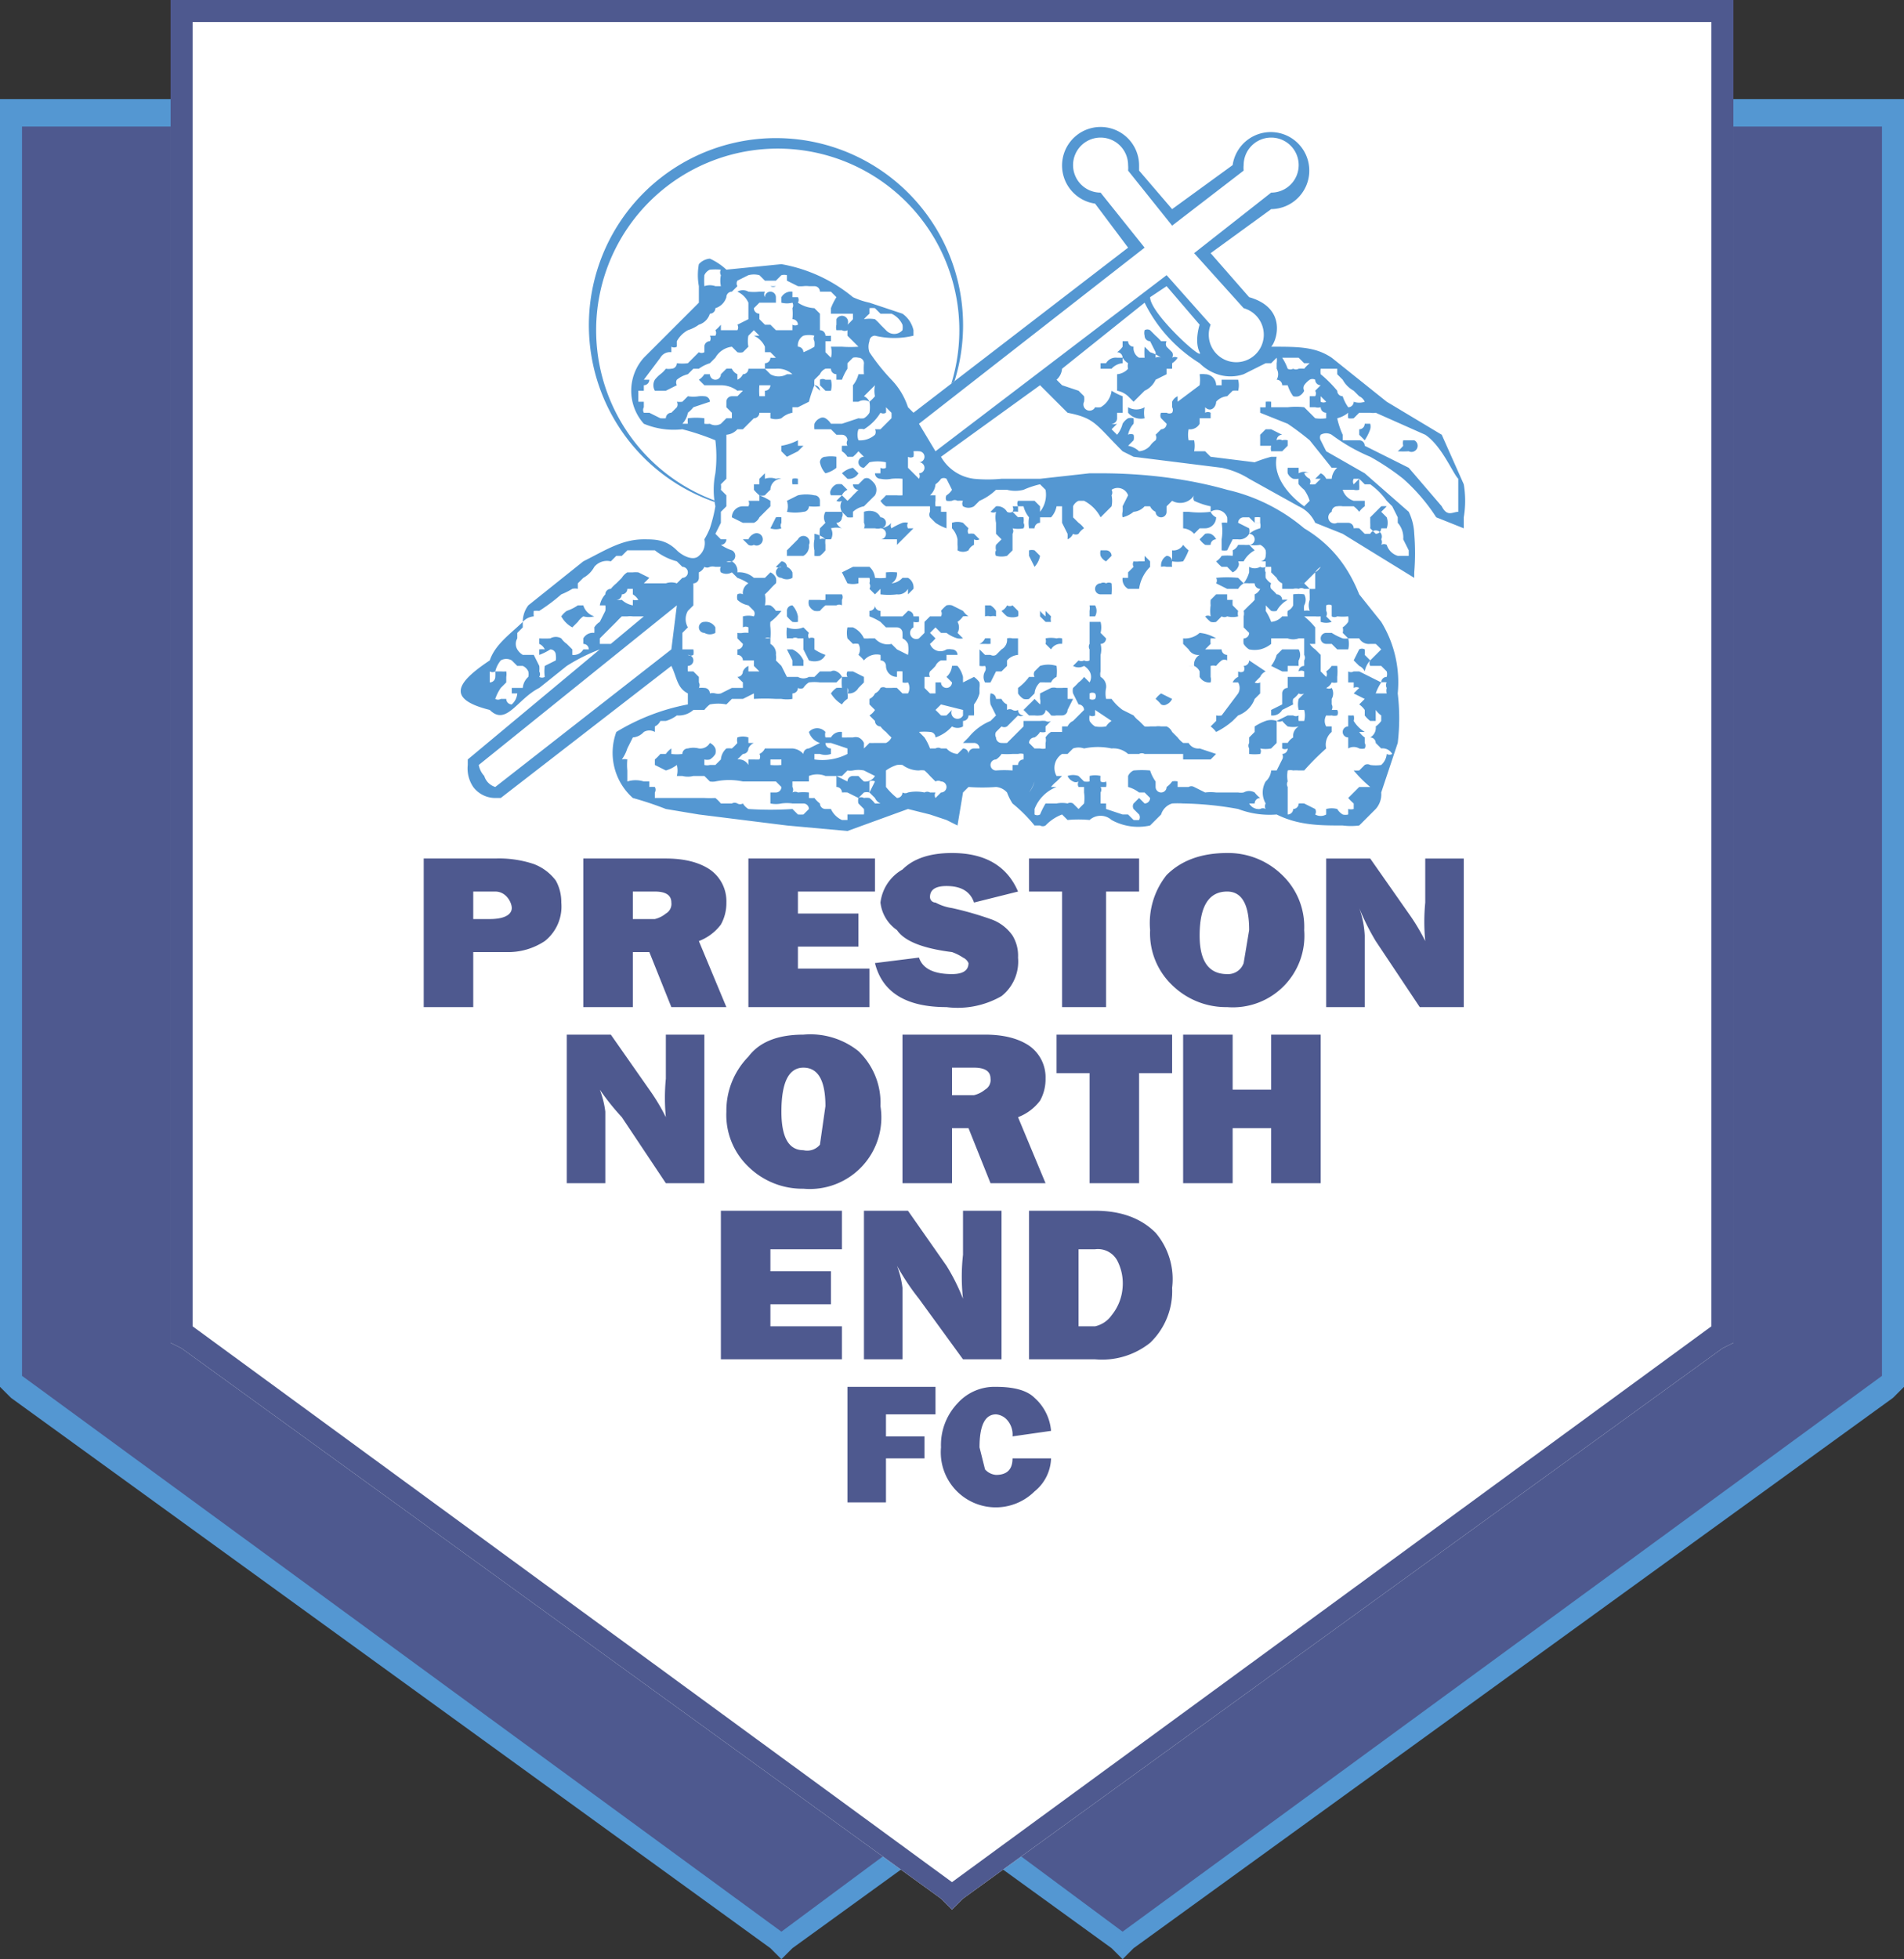 <svg xmlns="http://www.w3.org/2000/svg" viewBox="0 0 346 356"><rect x="0" y="0" width="346" height="356" fill="#333333" stroke="none"/><defs><style>.cls-1{fill:#5497d2}.cls-1,.cls-2,.cls-3{fill-rule:evenodd}.cls-2{fill:#4e598f}.cls-3{fill:#fff}</style></defs><g id="Слой_2" data-name="Слой 2"><g id="Layer_1" data-name="Layer 1"><path d="M0 112V18h346v234l-2 2-138 100-2 2-2-2-29-21-29 21-2 2-2-2L2 254l-2-2V112z" class="cls-1"/><path d="M342 131V23H4v227l138 101 31-23 31 23 138-101V131z" class="cls-2"/><path d="M313 245L175 345l-2 2-2-2L33 245l-2-1V0h284v244l-2 1z" class="cls-3"/><path fill="#4e598f" fill-rule="evenodd" stroke="#4e598f" stroke-miterlimit="23" stroke-width="0" d="M173 342l138-101V4H35v237l138 101zm140-97L175 345l-2 2-2-2L33 245l-2-1V0h284v244l-2 1z"/><path fill="#5497d2" d="M175 60a34 34 0 1 1-10-25 34 34 0 0 1 10 25zm-10 23a33 33 0 1 0-24 10 33 33 0 0 0 24-10z"/><path d="M266 88l-4-9-10-6-10-8c-3-2-6-2-11-2 1-1 3-7-4-9l-7-8 11-8a7 7 0 1 0-7-8l-11 8-6-7v-1a7 7 0 1 0-8 7l6 8-39 30-1-1a13 13 0 0 0-3-5 37 37 0 0 1-4-5 3 3 0 0 1 0-2 1 1 0 0 1 1-1 15 15 0 0 0 7 0v-1a5 5 0 0 0-2-3l-6-2a14 14 0 0 1-3-1 28 28 0 0 0-13-6l-10 1a11 11 0 0 0-3-2 3 3 0 0 0-2 1 11 11 0 0 0 0 4v3l-10 10a9 9 0 0 0 0 12 14 14 0 0 0 7 1 46 46 0 0 1 6 2 25 25 0 0 1 0 6 15 15 0 0 0 0 6 28 28 0 0 1-1 4 14 14 0 0 1-1 2 3 3 0 0 1-1 3c-1 1-3 0-4-1-2-2-4-2-6-2-4 0-7 2-11 4l-10 8a5 5 0 0 0-1 3c-2 2-5 4-6 7-6 4-8 7 0 9 3 3 5-2 9-4l5-4a33 33 0 0 1 6-3l-24 20v1a6 6 0 0 0 1 4 5 5 0 0 0 4 2h1l31-24c1 2 1 4 3 5v2a39 39 0 0 0-13 5 11 11 0 0 0 3 12 60 60 0 0 1 6 2l6 1 16 2 11 1 11-4 4 1 3 1 2 1 1-6 1-1a33 33 0 0 0 5 0 3 3 0 0 1 2 1 10 10 0 0 0 1 2 27 27 0 0 1 4 4h1a1 1 0 0 0 1 0 8 8 0 0 1 3-2l1 1a21 21 0 0 1 4 0 3 3 0 0 1 4 0 10 10 0 0 0 7 1l2-2a3 3 0 0 1 2-2 17 17 0 0 1 2 0 60 60 0 0 1 10 1 16 16 0 0 0 7 1c4 2 8 2 12 2a12 12 0 0 0 3 0l3-3a4 4 0 0 0 1-3l3-9a38 38 0 0 0 0-9 21 21 0 0 0-3-13l-4-5c-2-5-5-9-10-12a33 33 0 0 0-14-7c-7-2-15-3-23-3h-2l-9 1h-7a26 26 0 0 1-5 0 8 8 0 0 1-6-4l18-13 5 5c5 1 5 2 10 7l2 1 16 2a15 15 0 0 1 5 2l9 6a6 6 0 0 1 3 2l5 2 13 8v-1a43 43 0 0 0 0-6 10 10 0 0 0-1-5l-8-7-7-4-1-2a1 1 0 0 1 0-1 2 2 0 0 1 2 0 33 33 0 0 0 7 4 44 44 0 0 1 6 4 34 34 0 0 1 6 7l5 2s0 1 0 0v-2a18 18 0 0 0 0-6z" class="cls-3"/><path d="M266 88l-4-9-10-6-10-8c-3-2-6-2-11-2 1-1 3-7-4-9l-7-8 11-8a7 7 0 1 0-7-8l-11 8-6-7v-1a7 7 0 1 0-8 7l6 8-39 30-1-1a13 13 0 0 0-3-5 37 37 0 0 1-4-5 3 3 0 0 1 0-2 1 1 0 0 1 1-1 15 15 0 0 0 7 0v-1a5 5 0 0 0-2-3l-6-2a14 14 0 0 1-3-1 28 28 0 0 0-13-6l-10 1a11 11 0 0 0-3-2 3 3 0 0 0-2 1 11 11 0 0 0 0 4v3l-10 10a9 9 0 0 0 0 12 14 14 0 0 0 7 1 46 46 0 0 1 6 2 25 25 0 0 1 0 6 15 15 0 0 0 0 6 28 28 0 0 1-1 4 14 14 0 0 1-1 2 3 3 0 0 1-1 3c-1 1-3 0-4-1-2-2-4-2-6-2-4 0-7 2-11 4l-10 8a5 5 0 0 0-1 3c-2 2-5 4-6 7-6 4-8 7 0 9 3 3 5-2 9-4l5-4a33 33 0 0 1 6-3l-24 20v1a6 6 0 0 0 1 4 5 5 0 0 0 4 2h1l31-24c1 2 1 4 3 5v2a39 39 0 0 0-13 5 11 11 0 0 0 3 12 60 60 0 0 1 6 2l6 1 16 2 11 1 11-4 4 1 3 1 2 1 1-6 1-1a33 33 0 0 0 5 0 3 3 0 0 1 2 1 10 10 0 0 0 1 2 27 27 0 0 1 4 4h1a1 1 0 0 0 1 0 8 8 0 0 1 3-2l1 1a21 21 0 0 1 4 0 3 3 0 0 1 4 0 10 10 0 0 0 7 1l2-2a3 3 0 0 1 2-2 17 17 0 0 1 2 0 60 60 0 0 1 10 1 16 16 0 0 0 7 1c4 2 8 2 12 2a12 12 0 0 0 3 0l3-3a4 4 0 0 0 1-3l3-9a38 38 0 0 0 0-9 21 21 0 0 0-3-13l-4-5c-2-5-5-9-10-12a33 33 0 0 0-14-7c-7-2-15-3-23-3h-2l-9 1h-7a26 26 0 0 1-5 0 8 8 0 0 1-6-4l18-13 5 5c5 1 5 2 10 7l2 1 16 2a15 15 0 0 1 5 2l9 5a6 6 0 0 1 3 3l5 2 13 8v-1a43 43 0 0 0 0-7 10 10 0 0 0-1-4l-8-7-7-4-1-2a1 1 0 0 1 0-1 2 2 0 0 1 2 0 33 33 0 0 0 7 4 44 44 0 0 1 6 4 34 34 0 0 1 6 7l5 2s0 1 0 0v-2a18 18 0 0 0 0-6zm-57-34l3-2 6 7s-1 3 0 5-9-7-9-10zm-51 19a6 6 0 0 1 0 2 3 3 0 0 1-1 1 3 3 0 0 1-1 0l-3 1c1 0 0 0 0 0h-2a3 3 0 0 0-1-1 1 1 0 0 0-1 0 2 2 0 0 0-1 1 5 5 0 0 0 0 1h3l1 1h1a1 1 0 0 1 1 1 1 1 0 0 0 0 1h-1a5 5 0 0 0 0 1 3 3 0 0 1 1 1h1a8 8 0 0 0 1-1l1 1a1 1 0 0 0 0 2l1-1a7 7 0 0 1 3 0v1a1 1 0 0 1-1 0v1h-1a1 1 0 0 0 1 1 5 5 0 0 0 2 0 10 10 0 0 1 2 0v3a7 7 0 0 1-1 0h-2a9 9 0 0 1-1 1 3 3 0 0 0 1 1h8v1a1 1 0 0 0 0 1l1 1a9 9 0 0 0 2 1v-3h-1v-1h-1a3 3 0 0 1 0-1v-1h-1a3 3 0 0 0 1-2 4 4 0 0 0 1-1 1 1 0 0 1 1 0l1 2a3 3 0 0 1-1 1 1 1 0 0 0 0 1 3 3 0 0 0 1 0 1 1 0 0 1 1 0 6 6 0 0 1 1 0 1 1 0 0 0 0 1 2 2 0 0 0 2 0l1-1a10 10 0 0 0 3-2h2a6 6 0 0 0 3 0 16 16 0 0 1 3-1l1 1a5 5 0 0 1-1 4v-1l-1-1h-3a1 1 0 0 0 0 1h1a5 5 0 0 0 1 2 6 6 0 0 0 0 2h1a1 1 0 0 1 1-1v-1h2a4 4 0 0 0 1-2h1v2c0 1 0 0 0 0v1l1 2a9 9 0 0 1 0 1 2 2 0 0 0 1-1 1 1 0 0 0 1 0 3 3 0 0 1 1-1 4 4 0 0 0-1-1l-1-1v-2a2 2 0 0 1 1-1h1a7 7 0 0 1 3 3l1-1a1 1 0 0 0 1 1 1 1 0 0 1-1-1l1-1a5 5 0 0 0 0-2 1 1 0 0 0 0-1 2 2 0 0 1 3 1l-1 2a5 5 0 0 1 0 1 2 2 0 0 0 0 1 5 5 0 0 0 2-1 3 3 0 0 0 2-1h1a2 2 0 0 0 1 1 1 1 0 0 0 1 1 1 1 0 0 0 1-1v-1l1-1a3 3 0 0 0 4-1 1 1 0 0 0 0 1 13 13 0 0 0 3 1v1a2 2 0 0 1 3 1 5 5 0 0 1 0 1 3 3 0 0 0-1 0s0 1 0 0a9 9 0 0 1 0 3v2a3 3 0 0 0 1 0l1-2h1a2 2 0 0 0 2-1 2 2 0 0 0 0-1l-2-1a1 1 0 0 1 1-1h1l1 1h1a2 2 0 0 1 0 1 5 5 0 0 0-2 1 1 1 0 0 1 0 2 6 6 0 0 0 2 0 2 2 0 0 1 1 1 3 3 0 0 1 0 1 1 1 0 0 1-1 1h1v1h1a6 6 0 0 1 0 1l1 1a2 2 0 0 0 1 1v1h2c1 0 0 0 0 0a2 2 0 0 1 1 0 1 1 0 0 1 1 0h1a6 6 0 0 0 0 1v1a3 3 0 0 0 0 2 2 2 0 0 0-1 0 3 3 0 0 1 0-1 2 2 0 0 0 0-2 7 7 0 0 0-2 0v2a2 2 0 0 1-1 1 3 3 0 0 0 0 1h-1a3 3 0 0 1-2 1 10 10 0 0 0-1-2 4 4 0 0 0 0-1l1 1a2 2 0 0 0 1 0 5 5 0 0 1 2-2 3 3 0 0 0-1 0 1 1 0 0 0-1-1 9 9 0 0 0-1-1 1 1 0 0 1 0-1 3 3 0 0 1-1-1 5 5 0 0 1 0-1 1 1 0 0 1 0-1 1 1 0 0 1-1 0 2 2 0 0 1-2 0v1a6 6 0 0 1-1 2 5 5 0 0 1 1 0 8 8 0 0 1 1 0 1 1 0 0 0 1 1 2 2 0 0 1-1 1v1a12 12 0 0 1-1 1l-1 1c-1 0 0 0 0 0a2 2 0 0 1 0 1v2l1 1a1 1 0 0 1-1 1 3 3 0 0 0 0 1 3 3 0 0 0 1 1 5 5 0 0 0 2 0 5 5 0 0 0 2-1v-1h3a3 3 0 0 0 2 0h1v3a1 1 0 0 1 0 1v1a1 1 0 0 0-1 1 1 1 0 0 1 1 0v1h-3v2a1 1 0 0 0-1 1v2l-2 1v1a2 2 0 0 0 2-1l2-1a2 2 0 0 1 0-1 5 5 0 0 0 1-1 1 1 0 0 0 1 0l-1 1a4 4 0 0 0 0 2h1a4 4 0 0 1 0 2h-1a3 3 0 0 1 0-1 1 1 0 0 1-1 0h-1l-2 1a1 1 0 0 0 1 0 9 9 0 0 0 1 1 5 5 0 0 0 2 0 2 2 0 0 0-1 2 3 3 0 0 0-1 1 8 8 0 0 0-1 0v1a1 1 0 0 0 1 0 1 1 0 0 1-1 1 1 1 0 0 1 0 1s-1 0 0 0l-1 2h-1a3 3 0 0 1-1 2 4 4 0 0 0 0 4 1 1 0 0 0 0 1 1 1 0 0 0-1 0 2 2 0 0 1-2-1h1a1 1 0 0 1 1-1 5 5 0 0 1-1-1 2 2 0 0 0-2 0 3 3 0 0 1-1 0h-3-1a8 8 0 0 0-2 0l-2-1a1 1 0 0 0-1 0h-2v-1a2 2 0 0 0-1 0 4 4 0 0 1-1 1 1 1 0 0 1-1 1 1 1 0 0 1-1-1v-1a7 7 0 0 1-1-2s1 0 0 0a17 17 0 0 0-3 0 2 2 0 0 0-1 1v2a6 6 0 0 1 2 1h1s1 0 0 0l1 1a1 1 0 0 1-1 1l-1-1-1 1a1 1 0 0 0 0 1l1 1a1 1 0 0 1 0 1 6 6 0 0 1-1 0l-1-1h-1l-3-1v-1h-1v-1-1a1 1 0 0 0 0-1h1a2 2 0 0 0 0-1 1 1 0 0 1-1 0 3 3 0 0 1 0-1 4 4 0 0 0-2 0v1a3 3 0 0 1-1 0l-1-1a3 3 0 0 0-2 0 2 2 0 0 0 1 1 1 1 0 0 0 1 0 1 1 0 0 0 0 1h1v1a7 7 0 0 1 0 2l-1 1-1-1a1 1 0 0 0-1 0 5 5 0 0 0-2 0h-1-1a15 15 0 0 0-1 2 1 1 0 0 1-1 0v-1a7 7 0 0 1 4-4h-1a6 6 0 0 1 1-1l1-1h-1a3 3 0 0 1 1-4h1l1-1c1-1 0 0 0 0a3 3 0 0 1 2 0 12 12 0 0 1 5 0 4 4 0 0 1 3 1s0-1 0 0h2a1 1 0 0 1 1 0h7v1h5l1-1-3-1a2 2 0 0 1-2-1h-1a5 5 0 0 1-1-1l-1-1a2 2 0 0 0-1-1h-1a3 3 0 0 0-1 0h-1a4 4 0 0 1-1 0l-1-1a5 5 0 0 1-1-1l-2-1a9 9 0 0 1-2-2h-1a5 5 0 0 1 0-2 2 2 0 0 0-1-2 2 2 0 0 1 0-1v-1-1-1a4 4 0 0 0 0-2 1 1 0 0 0 1-1l-1-1a4 4 0 0 0 0-2h-2v4a1 1 0 0 0 0 1v2a1 1 0 0 1-1 0 1 1 0 0 1-1 0l-1 1a2 2 0 0 0 2 0 3 3 0 0 1 1 1 2 2 0 0 1 0 2l-1-1a4 4 0 0 1-1 1 11 11 0 0 1-1 1 2 2 0 0 0 0 1l1 2a1 1 0 0 1 1 1l-1 1-1 1a2 2 0 0 0-1 1h-1v1h-2a3 3 0 0 0-1 1 2 2 0 0 1 0 1v1a2 2 0 0 1-1 0h-1l-1-1a1 1 0 0 1 1-1 3 3 0 0 0 1-1 2 2 0 0 0 1 0v-1l1-1a1 1 0 0 1-1 0 5 5 0 0 0-1 0h-3v1l-2 2-1 1a10 10 0 0 1-1 0 1 1 0 0 1-1-1 1 1 0 0 1 0-1l1-1a1 1 0 0 0 1 0l1-1 1-1a1 1 0 0 0 1 0 1 1 0 0 1-1-1 1 1 0 0 1-1 0 1 1 0 0 0-1 0v-1a2 2 0 0 1-1-1h-1a1 1 0 0 0-1-1 6 6 0 0 0 0 2l1 2-1 1a10 10 0 0 0-4 3l-1 1c-1 0 0 0 0 0h2a1 1 0 0 1 1 1h-1a1 1 0 0 0-1 1 1 1 0 0 0-1-1l-1 1a3 3 0 0 1-2-1h-1a1 1 0 0 0-1 0h-1a10 10 0 0 0-1-2l-1-1a10 10 0 0 1 2 0 1 1 0 0 1 1 1 7 7 0 0 0 3-2 2 2 0 0 0 2 0v-1a1 1 0 0 0 1-1h1a9 9 0 0 0 0-1v-1a6 6 0 0 0 1-2v-1a4 4 0 0 0 0-1 4 4 0 0 0-1-1s-1 0 0 0l-2 1v-1a5 5 0 0 0-1-2 5 5 0 0 0-1 0 3 3 0 0 1-1 2l1 1a1 1 0 0 1-2 0h-1v2h-1l-1-1v-2h1a1 1 0 0 1 0-1 9 9 0 0 0 1-1 2 2 0 0 1 1-1h1v-1h2a1 1 0 0 0-1-1 3 3 0 0 0-1 0 2 2 0 0 1-3-1 9 9 0 0 0 1-1l-1-1 1-1 1 1h1a6 6 0 0 0 2 1 3 3 0 0 0 1 0l-1-1a2 2 0 0 0 0-2 4 4 0 0 0 1-1 4 4 0 0 1 1 0 4 4 0 0 1-1-1l-2-1a2 2 0 0 0-1 0 7 7 0 0 0-1 1 1 1 0 0 1 0 1h-2l-1 1v2l-1 1a1 1 0 0 1-1-2v-1a2 2 0 0 0 1 0 6 6 0 0 0 0-1h-1a1 1 0 0 0-1-1l-1 1h-4v-1a1 1 0 0 1-1-1 1 1 0 0 1-1 1v1a11 11 0 0 1 2 1l1 1h2a1 1 0 0 1 1 1 9 9 0 0 1 0 1 2 2 0 0 1 1 1 6 6 0 0 1 0 2l-2-1-1-1a3 3 0 0 1-3-1h-1a6 6 0 0 1-1 0 4 4 0 0 0-2-2h-1a5 5 0 0 0 0 2l1 1a3 3 0 0 1 1 0 2 2 0 0 1 0 2 6 6 0 0 1 1 1 3 3 0 0 1 3-1 4 4 0 0 1 0 1 1 1 0 0 1 1 1 2 2 0 0 0 2 2v-1a5 5 0 0 1 1 0v2a2 2 0 0 0 1 0 2 2 0 0 1 0 2h-1l-1-1a9 9 0 0 0-1 0h-1a1 1 0 0 0-1 0 2 2 0 0 1-1 1 2 2 0 0 1-1 1v1c0 1 0 0 0 0l1 1a3 3 0 0 1-1 1l1 1a1 1 0 0 0 1 1 5 5 0 0 0 1 1 10 10 0 0 0 1 1 2 2 0 0 1-1 1h-2a10 10 0 0 1-1 0l-1 1v-1a2 2 0 0 0-1-1 2 2 0 0 0-1 0h-1a12 12 0 0 1-1 0v-1a2 2 0 0 0-2 1h-1a2 2 0 0 1 0-1 2 2 0 0 0-3 0 3 3 0 0 0 2 2l-2 1a1 1 0 0 0-1 1 3 3 0 0 0-2-1h-5a2 2 0 0 1-1 1 1 1 0 0 1 0 1 10 10 0 0 1-1 0h-1v1a2 2 0 0 0-2-1l1-1a1 1 0 0 0 1-1 2 2 0 0 1 1-1h-1v-1a3 3 0 0 0-2 0 2 2 0 0 0 0 1 9 9 0 0 1-1 1 5 5 0 0 0-1 0 3 3 0 0 0-1 2l-1 1s0-1 0 0h-1a2 2 0 0 1-1 0v-1a2 2 0 0 0 1 0 3 3 0 0 0 1-1 2 2 0 0 0 0-1 2 2 0 0 0-1-1 2 2 0 0 1-2 1 4 4 0 0 0-2 0 1 1 0 0 0-1 1 8 8 0 0 1-2 0v-1a4 4 0 0 0-1 1h-1a9 9 0 0 1-1 1v1l2 1a6 6 0 0 0 2-1 4 4 0 0 1 0 2h1a4 4 0 0 0 2 0h2l1 1a3 3 0 0 0 1 0 12 12 0 0 1 5 0h6l1 1a1 1 0 0 1-1 1h-1v2a5 5 0 0 0 2 0 7 7 0 0 1 2 0h2a1 1 0 0 1 1 1l-1 1a10 10 0 0 1-1 0l-1-1a59 59 0 0 1-8 0 3 3 0 0 1-1-1 1 1 0 0 1-1 0 1 1 0 0 0-1 0h-2a7 7 0 0 0-1-1 19 19 0 0 1-2 0h-5-4v-1a1 1 0 0 0 0-1 9 9 0 0 0-1 0v-1h-1a5 5 0 0 0-3 0v-2a10 10 0 0 1 0-2 2 2 0 0 0-1 0 7 7 0 0 0 1-2l1-2a3 3 0 0 0 2-1 2 2 0 0 1 2 0v-1a2 2 0 0 0 1-1h1a6 6 0 0 0 2-1 4 4 0 0 0 3-1h2a5 5 0 0 1 1-1 8 8 0 0 1 3 0l1-1h2l2-1v1a32 32 0 0 1 4 0h1a6 6 0 0 0 2 0v-1a1 1 0 0 0 1-1 1 1 0 0 0 1 0 3 3 0 0 1 1-1 8 8 0 0 1 2 0h3l1-1a2 2 0 0 0-1-1 1 1 0 0 0-1 0h-2l-1 1h-1a2 2 0 0 1-2 0h-2l-1-2-1-1a3 3 0 0 0 0-1 2 2 0 0 0-1-2v-1h-1a1 1 0 0 1 1 0 11 11 0 0 0 0-2 4 4 0 0 1 0-1 10 10 0 0 0 2-2h-1a3 3 0 0 0-1-1 3 3 0 0 0-1 0 5 5 0 0 0 0-2 15 15 0 0 0 1-1 10 10 0 0 1 1-1 2 2 0 0 0 0-1 2 2 0 0 0-1-1l-1 1h-2a4 4 0 0 0-3-1 2 2 0 0 0-1-2 8 8 0 0 0-1 0 1 1 0 0 0 1-2 8 8 0 0 1-2-1 1 1 0 0 0 1-1h-1l-1-1 1-2v-2l1-1v-2l-1-1a3 3 0 0 0 0-1l1-1v-7-1a3 3 0 0 0 2-1h1l2-2a1 1 0 0 0 1-1h2v1a3 3 0 0 0 2 0 4 4 0 0 1 2-1v-1h1l2-1a24 24 0 0 1 1-3l1 1a1 1 0 0 0-1-1 4 4 0 0 1 0-1l1-1a2 2 0 0 1 1-1 6 6 0 0 1 1 0 1 1 0 0 0 1 1v1h1a10 10 0 0 1 1-2v-1l1-1a2 2 0 0 1 1 0v0a1 1 0 0 1 1 1 13 13 0 0 0 0 2h-1a5 5 0 0 1-1 2v3h1a2 2 0 0 1 2 0zm68-5l4-2h1l1-1a3 3 0 0 1 0 1v1a2 2 0 0 1 0 2 1 1 0 0 1 1 1h1a7 7 0 0 0 1 2 2 2 0 0 0 1 0 2 2 0 0 0 1-1 1 1 0 0 1 0-1 4 4 0 0 1 1-1 1 1 0 0 1 1 0 1 1 0 0 0 1 1l-1 1a1 1 0 0 1 0 1h-1v2h1a2 2 0 0 0 1 0 1 1 0 0 0 1 1v1a7 7 0 0 1-2 0l-2-2a13 13 0 0 0-3 0h-1-2v-1a5 5 0 0 0-1 0v1a6 6 0 0 1-1 0v1l5 2a51 51 0 0 1 4 3l4 5h1a3 3 0 0 0-1 2h-1a2 2 0 0 0-1-1l-1 1h1l-1 1a4 4 0 0 1-1 0 1 1 0 0 0 0-1 2 2 0 0 1-1-1 1 1 0 0 1 1 0 2 2 0 0 0-2 0v-1h-2a6 6 0 0 0 0 1 2 2 0 0 0 1 1 4 4 0 0 0 1 0 3 3 0 0 0 0 1 8 8 0 0 0 1 1s1 0 0 0a7 7 0 0 1 1 2l-1 1s-6-4-5-9h-1a25 25 0 0 0-3 1l-8-1-1-1h-2c-1 0 0 0 0 0a5 5 0 0 0 0-2h-1a5 5 0 0 1 0-2 2 2 0 0 0 2-1v-1h2v-1a1 1 0 0 0-1 0v-1c1 1 2 0 2-1a3 3 0 0 1 2-1l1-1a4 4 0 0 1 1 0 4 4 0 0 0 0-2h-3v1h-1a2 2 0 0 0-2-2 4 4 0 0 0-1 0 7 7 0 0 1 0 2l-4 3v-1a2 2 0 0 0-1 1v1a1 1 0 0 1 0 1 1 1 0 0 1-1 0h-1a1 1 0 0 0 0 1l1 1a1 1 0 0 1-1 1l-1 1a1 1 0 0 1 0 1 4 4 0 0 0-1 1 3 3 0 0 1-2 1 4 4 0 0 0-2-1l1-1a2 2 0 0 0 0-1 1 1 0 0 0-1 0 4 4 0 0 1 1-2 5 5 0 0 0 0-1 2 2 0 0 0-1 0 3 3 0 0 0-1 1 5 5 0 0 1-1 2l-1-1 1-1a2 2 0 0 1-1 0 1 1 0 0 0 1-1v-1h1v-3a12 12 0 0 1-2-1 4 4 0 0 1-2 3 5 5 0 0 1-1 0 1 1 0 0 1-2-1 3 3 0 0 0 0-1l-1-1-3-1-1-1a3 3 0 0 0 1-2l15-12a27 27 0 0 0 10 11c2 2 5 3 8 2zm-103 6l-1 1a1 1 0 0 0-1 1 6 6 0 0 1-1 0l-2-1h-1a1 1 0 0 1 0-1v-1h-1v-2h1v-1a1 1 0 0 0 1-1h-1l3-4a2 2 0 0 1 2-1v-1a1 1 0 0 0 1 0v-1a5 5 0 0 1 2-2 7 7 0 0 0 2-1 3 3 0 0 0 2-2 1 1 0 0 0 1-1 3 3 0 0 0 2-2 1 1 0 0 1 1-1l1-1a1 1 0 0 1 0-1l2-1a4 4 0 0 1 2 0l1 1h2l1-1a2 2 0 0 1 1 0v1l2 1a6 6 0 0 0 1 0 4 4 0 0 1 1 0h1a1 1 0 0 1 1 1h2l1 1a11 11 0 0 0-1 2v1h4v1a11 11 0 0 1-1 1 1 1 0 0 0-2-1v1a2 2 0 0 0 0 1h1a1 1 0 0 0 1 0v1l2 2a20 20 0 0 1-3 0h-2a4 4 0 0 1 0 2l-1-1v-2h1v-1a4 4 0 0 1-1 0 1 1 0 0 0-1-1v-3l-1-1a6 6 0 0 1-3-1 1 1 0 0 0 0-1h-1v-1a2 2 0 0 0-2 1v1a4 4 0 0 0 2 0 1 1 0 0 1 0 1 10 10 0 0 1 0 2 1 1 0 0 1 1 1 1 1 0 0 1-1 0v1h-3l-1-1h-1l-1-1v-1a1 1 0 0 1-1-1l1-1h3v-1a1 1 0 0 0-2 0 1 1 0 0 1 0-1h-1a9 9 0 0 1-2 0 2 2 0 0 0-2 0 4 4 0 0 1 2 2v3l-2 1a1 1 0 0 1 0 1h-2-1v-1a7 7 0 0 1-1 1 1 1 0 0 1 0 1h-1a1 1 0 0 1 0 1 1 1 0 0 0-1 1v1a1 1 0 0 1-1 0l-1 1-1 1a8 8 0 0 1-2 0 1 1 0 0 1-1 1 3 3 0 0 1-1 0 5 5 0 0 1-1 1 6 6 0 0 0-1 1 2 2 0 0 0 0 2h2l2-1a1 1 0 0 1 0-1 5 5 0 0 1 2-1l1-1h1a7 7 0 0 1 2-1l1-1a4 4 0 0 1 3-2l1 1a2 2 0 0 0 1 0l1-1a5 5 0 0 1 0-2l1-1 1 1h-1a4 4 0 0 1 2 2v1h1l1 1a7 7 0 0 1-1 0 1 1 0 0 1-1 1v1h2a4 4 0 0 1 3 1h-1a3 3 0 0 1-3 0l-1-1h-1-1-1a1 1 0 0 1-1 1 2 2 0 0 1-1 1v-1a2 2 0 0 1-1-1 7 7 0 0 0-1 0l-1 1a1 1 0 0 1-2 0h-1a3 3 0 0 1-1 1l1 1h3a5 5 0 0 1 3 1 3 3 0 0 1 1 0l-1 1h-1a1 1 0 0 0-1 1v1l1 1v1h-1l-1 1a2 2 0 0 1-2 0 4 4 0 0 1-1 0v-1a12 12 0 0 0-3 0 4 4 0 0 0 0 1h-1a4 4 0 0 0 1-2 6 6 0 0 0 1-1l3-1a1 1 0 0 0-1-1 5 5 0 0 0-1 0 6 6 0 0 1-2 0l-1 1a4 4 0 0 1-1 0 1 1 0 0 1 0 1zm118 36a1 1 0 0 1 1 0v2a1 1 0 0 0 1 0 10 10 0 0 0 2 0 3 3 0 0 1 0 1 4 4 0 0 1-1 1 2 2 0 0 1 0 1l1 1h2a2 2 0 0 0 2 1h1a16 16 0 0 1 1 1l-1 1-1 1a1 1 0 0 0 0 1h2l1 1a2 2 0 0 1 0 1 1 1 0 0 0-1 1l-4-2h-1a1 1 0 0 1-1 0v2h1v1a1 1 0 0 1 1 0l-1 1 2 1-1 1a4 4 0 0 1 1 1 13 13 0 0 1 0 1 5 5 0 0 0 1 1h1v-2a4 4 0 0 0 1 1v1a4 4 0 0 1-1 1 2 2 0 0 1-1 2 1 1 0 0 1 1 1l1 1a2 2 0 0 1 2 1 1 1 0 0 1-1 0 3 3 0 0 1-1 2 7 7 0 0 1-2 0 1 1 0 0 0-1 0l-1 1a9 9 0 0 1-1 0 23 23 0 0 0 3 3h-2l-2 2a10 10 0 0 0 1 1v1a2 2 0 0 1-1 0v1a2 2 0 0 1-1 0 3 3 0 0 1-1-1 4 4 0 0 0-2 0v1a2 2 0 0 1-2 0 1 1 0 0 0 0-1l-2-1a8 8 0 0 0-1 0 1 1 0 0 1-1 1 1 1 0 0 1-1 1v-4-1a1 1 0 0 1 0-1 6 6 0 0 1 0-2 2 2 0 0 1 1 0 5 5 0 0 1 1 0h1a45 45 0 0 1 4-4 3 3 0 0 1 1-3v-1h-1a2 2 0 0 1 0-2 5 5 0 0 0 1 0 2 2 0 0 0 1 0 1 1 0 0 0 0-1h-1a1 1 0 0 0 0-1v-1a2 2 0 0 0 0-2 1 1 0 0 1-1 0 2 2 0 0 0 1-1 2 2 0 0 0 1 0v-1a9 9 0 0 0 0-2h-1a4 4 0 0 1-1 1 1 1 0 0 1 0 1l-1-1v-3l-1-1a4 4 0 0 1-1-1h1v-3a13 13 0 0 0-2-2h2a5 5 0 0 0 1 0v1a3 3 0 0 0 2 0l-1-1a1 1 0 0 0 0-1v-1zm-127-10h5a11 11 0 0 0 4 2l1 1a1 1 0 0 1 0 2l-1 1a3 3 0 0 0-2 0h-4l1-1-2-1a6 6 0 0 0-1 0h-1a3 3 0 0 0-1 1l-1 1a7 7 0 0 0-1 1 1 1 0 0 0-1 1 4 4 0 0 0-1 2h1a3 3 0 0 1 0 1l-1 2a3 3 0 0 0-1 1 7 7 0 0 1 0 1 2 2 0 0 0-2 1v1a1 1 0 0 1 1 1h-1a2 2 0 0 1-2 1v-1l-1-1a4 4 0 0 1-1-1 2 2 0 0 0-2 0 17 17 0 0 1-2 0v1a2 2 0 0 1 1 1 5 5 0 0 0-1 0v1a10 10 0 0 0 2-1 1 1 0 0 1 1 1 3 3 0 0 1 0 1l-2 1a7 7 0 0 0 0 2 1 1 0 0 1-1 0 1 1 0 0 0 0-1 4 4 0 0 0 0-1l-1-2h-2a3 3 0 0 1-1-1 2 2 0 0 1 0-2v-1l1-1v-1a3 3 0 0 1 2-1 4 4 0 0 1 0-1 7 7 0 0 1 1 0 33 33 0 0 0 4-3 13 13 0 0 0 2-1 2 2 0 0 1 1 0v-1l1-1a5 5 0 0 0 2-2 3 3 0 0 1 3-1l1-1h1l1-1zm15 3a2 2 0 0 1 1 0h1a1 1 0 0 0 0 1 2 2 0 0 0 2 0l1 1a9 9 0 0 1 2 1 2 2 0 0 0-1 2 1 1 0 0 0-1 0 2 2 0 0 0 0 1 4 4 0 0 0 2 1l1 1a1 1 0 0 1 0 1 4 4 0 0 0-2 0v2a1 1 0 0 1 1 0v1a4 4 0 0 0-1 0 3 3 0 0 1-1 0v1l1 1a1 1 0 0 1-1 1v1a1 1 0 0 1 1 1h2v1l1 1h-2v-1a2 2 0 0 0-1 1 1 1 0 0 1-1 1 13 13 0 0 0 1 1v1h-2l-2 1a2 2 0 0 1-1 0 2 2 0 0 0-1 0 1 1 0 0 0-1-1 5 5 0 0 0-1 0 1 1 0 0 0 0-1v-1l-1-1h-1a4 4 0 0 1 0-1 1 1 0 0 0 0-2c-1 0 0 0 0 0a1 1 0 0 0 1 0 3 3 0 0 0 0-1h-2v-3l1-1a3 3 0 0 1 0-3l1-1v-4a1 1 0 0 0 1-1v-1a2 2 0 0 0 1-1 1 1 0 0 0 1 0zm136-10v-6c-1-1-3-6-6-8l-9-4a3 3 0 0 1-1 0v-1 1h-2l-1 1a3 3 0 0 1-1 0 4 4 0 0 1 0-1 5 5 0 0 1-2 1 15 15 0 0 0 1 3v1h3a1 1 0 0 1 1 1l8 4 6 7c1 2 2 1 3 1zm-18-6l1 1h1a13 13 0 0 1 3 3l1 1 1 2v1a4 4 0 0 1 1 3l1 2v1h-2a3 3 0 0 1-2-2 1 1 0 0 0-1 0 1 1 0 0 0 0-1 1 1 0 0 0-2-1h-1l-1-1a4 4 0 0 0-1 0 1 1 0 0 0-1-1h-1-1a1 1 0 0 1-1-2 1 1 0 0 1 1-1 3 3 0 0 1 1 0h2a5 5 0 0 1 1 1 4 4 0 0 1 1-1v-1h-2a3 3 0 0 1-2-2h2a2 2 0 0 0 1 0 7 7 0 0 0 0-1v-1zm-93 53a3 3 0 0 0 1 0 5 5 0 0 1 2 0l2 1a2 2 0 0 1-2 1 11 11 0 0 1-1-1h-1a1 1 0 0 0-1 1l-2-1v2a1 1 0 0 1 1 1 9 9 0 0 1 1 0l2 1 1-1a2 2 0 0 1 1 0v-2a1 1 0 0 1 1 0l-1 2 1 1a2 2 0 0 0 1 1h-1a5 5 0 0 0-1-1 3 3 0 0 0-1 0 1 1 0 0 0-1 0 2 2 0 0 0 0 1l1 1a5 5 0 0 1 0 1h-3v1h-1a4 4 0 0 1-2-2h-1a1 1 0 0 1-1-1 5 5 0 0 1-1-1 8 8 0 0 1-1 0v-1a9 9 0 0 0-2 0 1 1 0 0 0-1 0 1 1 0 0 0 0-1v-1h3v-1a4 4 0 0 1 3 0h3l1-1zm50-75a1 1 0 0 0-1-1 4 4 0 0 0 1-1v-1h1a1 1 0 0 0 1 1 2 2 0 0 0 1 2h1a14 14 0 0 1 0-2l1 1a7 7 0 0 1 2 1 1 1 0 0 0-1 0v-1l-1-2a1 1 0 0 1-1-1 2 2 0 0 1 0-1 1 1 0 0 1 1 0l1 1a10 10 0 0 1 1 1h1a1 1 0 0 0 0 1l1 1a1 1 0 0 1 0 1 1 1 0 0 1 1 0 3 3 0 0 1-1 1v1a10 10 0 0 1-1 0v1l-2 1a4 4 0 0 1-2 2l-2 2-1-1a4 4 0 0 0-2-1v-3a3 3 0 0 0 2-1 2 2 0 0 1 0-1 3 3 0 0 1-1-1zm23 55l3 2a2 2 0 0 0-1 1l-1 1a1 1 0 0 0 1 0v2l-1 1a5 5 0 0 1-3 3l-1 1a14 14 0 0 1-3 2 5 5 0 0 0-1-1l1-1a6 6 0 0 0 0-1 3 3 0 0 0 1 0l3-4a2 2 0 0 0 0-2h-1a2 2 0 0 1 1-1v-1a1 1 0 0 0 1 0 1 1 0 0 0 0-1 1 1 0 0 0 1-1zm-64 19a4 4 0 0 1 1 0 5 5 0 0 0 3 1 3 3 0 0 1 1 0 10 10 0 0 1 1 1l1 1a1 1 0 0 1 1 0 1 1 0 0 1 1 1 1 1 0 0 1-1 1l-1 1a1 1 0 0 1 0-1h-1a1 1 0 0 0-1 0 7 7 0 0 0-3 0 1 1 0 0 1-1 0 1 1 0 0 1-1 1 13 13 0 0 1-2-2v-3a7 7 0 0 1 2-1zm55-24a7 7 0 0 1 3 1h-1a4 4 0 0 0 0 1l-1 1h3a1 1 0 0 0 1 1v1a1 1 0 0 0-1 0 6 6 0 0 0-1 1 2 2 0 0 0-1 0v2a2 2 0 0 1 0 1 2 2 0 0 1-2-1v-1a2 2 0 0 0-1-1h-1a10 10 0 0 0 1 0 2 2 0 0 1 1-2 2 2 0 0 1-2-1l-1-1v-1a4 4 0 0 0 3-1zm-61-12h1a3 3 0 0 1 1 2 9 9 0 0 0 2 0v-1a12 12 0 0 1 2 0 2 2 0 0 1-1 2 3 3 0 0 0 2-1h1a2 2 0 0 1 1 2l-1 1v-1a2 2 0 0 1-2 1 12 12 0 0 1-3 0v-1l-1 1-1-1a1 1 0 0 0 0-1 2 2 0 0 0 0-1h-2v1a4 4 0 0 1-2 0l-1-2 2-1h2zm34 22a2 2 0 0 1 1 0h1a7 7 0 0 1 1 0v2h1l-1 2a1 1 0 0 1-1 1h-1a3 3 0 0 1-1 0 3 3 0 0 0-1-1 1 1 0 0 1-1 1 4 4 0 0 1-1 0h-1l-1-1 1-1a17 17 0 0 0 1-1l1 1a2 2 0 0 0 0-1v-1l2-1zm-8-9a2 2 0 0 1 1 0h1v3a3 3 0 0 0-2 1v1l-1 1h-1l-1 2a5 5 0 0 1-1 0 2 2 0 0 1 0-2 1 1 0 0 0 0-1 3 3 0 0 1-1 0v-3l1 1h1a1 1 0 0 0 1 0l1-1a2 2 0 0 0 1-2zm-92 4a2 2 0 0 1 2 0l1 1h1a2 2 0 0 1 1 1 2 2 0 0 1 0 1 3 3 0 0 0-1 2h-2v1h1a3 3 0 0 1-1 2 1 1 0 0 1-1-1h-1a1 1 0 0 1-1 0 8 8 0 0 1 1-2l1-1v-1a3 3 0 0 0 0-1 6 6 0 0 1-1 0h-1a7 7 0 0 1 0 1 1 1 0 0 1-1 1v-2a1 1 0 0 0 1 0 5 5 0 0 1 1-2zm90-28a2 2 0 0 1 2 1 1 1 0 0 0 1 0 1 1 0 0 0 0-1h1v1a3 3 0 0 0-1 0l1 1a3 3 0 0 1 1 0 3 3 0 0 1 0 1 1 1 0 0 1 0 1 5 5 0 0 1-2 0 1 1 0 0 1 0 1c-1 0-1 0 0 0v3l-1 1a4 4 0 0 1-2 0 1 1 0 0 1 0-1 2 2 0 0 1 0-1l1-1-1-1v-2a5 5 0 0 1 0-2 1 1 0 0 1-1 0l1-1zm-28 1a2 2 0 0 1 0-2 1 1 0 0 1-1 0l1-1h-2a1 1 0 0 1 0-1 2 2 0 0 1 1-1 3 3 0 0 1 1 0l1 1a2 2 0 0 0-1 1l1 1a11 11 0 0 0 1-1l1-1c1 0 0 0 0 0a1 1 0 0 1-1-1 5 5 0 0 0 1 0l1-1a1 1 0 0 1 1 0 4 4 0 0 1 1 1 2 2 0 0 1 0 2l-2 2a4 4 0 0 0-2 1v1a5 5 0 0 1-1 0l-1-1zm68 15h2v1h1a6 6 0 0 0 0 1l1 1a2 2 0 0 0 0 1 4 4 0 0 1-2 0 1 1 0 0 1-1 0l-1 1a2 2 0 0 1-1 0 6 6 0 0 1-1-1 1 1 0 0 1 1 0 7 7 0 0 1 0-2 5 5 0 0 1 0-1l1-1zm9 23a3 3 0 0 1 2 0v4l-1 1a5 5 0 0 1-2 0 1 1 0 0 1 0 1 8 8 0 0 1-2 0v-1a1 1 0 0 1 0-1v-1l1-1v-1a10 10 0 0 1 2-1zm-41-10a5 5 0 0 1 3 0 8 8 0 0 1 0 2 2 2 0 0 0-1 1h-1a8 8 0 0 0-1 0 3 3 0 0 0-1 2l-1 1a2 2 0 0 1-1 0 3 3 0 0 1-1-1c1 0 0 0 0 0v-1c0-1 0 0 0 0a9 9 0 0 0 2-2h1a1 1 0 0 1 0-1l1-1zm-31-65a4 4 0 0 1 1 0l1 1h2a4 4 0 0 1 2 2 3 3 0 0 1 0 1 2 2 0 0 1-3 0l-1-1a10 10 0 0 0-1-1 6 6 0 0 0-2 0 9 9 0 0 1 1-1v-1zm-15 58a4 4 0 0 0 3 0l1 1a1 1 0 0 0 0 1 1 1 0 0 1 1 0v1c0 1 0 0 0 0v1a9 9 0 0 0 2 1 2 2 0 0 1-1 1 3 3 0 0 1-2 0l-1-2v-2h-1a1 1 0 0 0-1 0 6 6 0 0 0-1 0 8 8 0 0 1 0-2v-1zm65-13l1 1v1a7 7 0 0 0-2 4h-3 1a2 2 0 0 1-1-2h1v-1l1-1a1 1 0 0 1 0-1 4 4 0 0 0 1 0h1v-1zm32-33a3 3 0 0 1 0-1h3v1l1 1a5 5 0 0 0 2 2l1 1a2 2 0 0 1 1 1 3 3 0 0 1-2 0 1 1 0 0 1-1 1 7 7 0 0 1-1-2 1 1 0 0 1-1-1 22 22 0 0 0-3-3zM138 90a12 12 0 0 1 2 1v1l-2 2a2 2 0 0 1-1 1h-2l-2-1a2 2 0 0 1 2-2h1a1 1 0 0 0 0-1h2v-1zm17 32l2 1v1l-1 1a2 2 0 0 1-2 1 1 1 0 0 0 0-1v1a2 2 0 0 1 0 1 3 3 0 0 0-1 1 6 6 0 0 1-2-2 4 4 0 0 1 1-1 5 5 0 0 1 1 0 10 10 0 0 1 0-2h1a1 1 0 0 1 0-1h1zm70-23h1a6 6 0 0 0 1 0l1 1a5 5 0 0 0-2 2h-1a1 1 0 0 1 0 1 2 2 0 0 1-1 1l-1-1h-1a8 8 0 0 1-1-1 3 3 0 0 0 1-1 9 9 0 0 1 2 0 4 4 0 0 0 0-1 2 2 0 0 0 1-1zm-80-9a7 7 0 0 1 3 0 1 1 0 0 1 1 1v1a9 9 0 0 1-2 0 1 1 0 0 1-1 1 8 8 0 0 1-3 0 3 3 0 0 0 0-2l2-1zm28 5a3 3 0 0 1 2 0l1 1a1 1 0 0 0 0 1 3 3 0 0 1 1 0l1 1a1 1 0 0 1-1 0v1a2 2 0 0 0-1 1 2 2 0 0 1-2 0 5 5 0 0 0 0-1v-1a4 4 0 0 0-1-2v-1zm72 35a11 11 0 0 0 1 0 2 2 0 0 1 0 1 6 6 0 0 0 2 2h-1a4 4 0 0 0 1 1v1a1 1 0 0 1 0 1 2 2 0 0 1-1 0 2 2 0 0 0-2 0v-1-1a1 1 0 0 1 0-2v-1-1zm-29-37a16 16 0 0 0 4 0 2 2 0 0 0 1 1 2 2 0 0 1-2 2h-1l-1 1a3 3 0 0 0-2-1v-3h1zm-52 2a2 2 0 0 1 1 0 1 1 0 0 0 0 1h1l-3 3v-1h-3c-1 0-1 0 0 0a1 1 0 0 0 0-2 3 3 0 0 0 2-1 1 1 0 0 0 0 1 12 12 0 0 1 2-1zm68-15a1 1 0 0 1 1 0 2 2 0 0 1 1 0v1l-1 1h-2a2 2 0 0 1 0-1h-2v-2l1-1h1s0-1 0 0l2 1a1 1 0 0 0-1 1zm-71-5a6 6 0 0 0 0-1l1 1a8 8 0 0 1 0 1l-1 1-1 1h-1a1 1 0 0 1 0 1 4 4 0 0 1-3 1 3 3 0 0 1 0-2 2 2 0 0 1 1 0 9 9 0 0 0 3-3 1 1 0 0 0 1 0zm-46 37h2l-6 5h-2v-1l3-3a16 16 0 0 1 1-1h1a4 4 0 0 1 1 0zm35-14a1 1 0 0 0-1 0 9 9 0 0 1 0-2l1-1a2 2 0 0 1 0-2h3a1 1 0 0 1 0 1 1 1 0 0 1-1 1 2 2 0 0 0 1 1 4 4 0 0 0-2 0 2 2 0 0 1 0 2h-1zm83 20h3a2 2 0 0 1 0 2 5 5 0 0 0 0 1h-2v1a7 7 0 0 1-1 0l-2-1a6 6 0 0 0 1-2l1-1zm-128-8h1a3 3 0 0 0 2 2 4 4 0 0 1-2 0 4 4 0 0 0-1 1l-1 1a5 5 0 0 1-2-2 4 4 0 0 1 1-1 8 8 0 0 0 2-1zm45-2h3a1 1 0 0 1 0 1v1a1 1 0 0 0-1 0h-1-1a7 7 0 0 0-1 1 3 3 0 0 1-1 0 2 2 0 0 1-1-1 2 2 0 0 1 0-1h2a3 3 0 0 0 1 0v-1zm35 29a2 2 0 0 1 1 0 5 5 0 0 1 0 1 1 1 0 0 0-1 1h-1v1a20 20 0 0 0-3 0 1 1 0 0 1 0-2 3 3 0 0 0 1-1 15 15 0 0 0 2 0h1zm36-32a20 20 0 0 1 4 0l1 1a3 3 0 0 0-1 1h-2l-2-1a1 1 0 0 0 0-1zm21 10a11 11 0 0 0 2 1 3 3 0 0 0 1 0 4 4 0 0 1 0 2h-2l-1-1h-1a1 1 0 0 1 0-2h1zM139 87a3 3 0 0 1 2 0 2 2 0 0 1 1 0 2 2 0 0 0-2 2 11 11 0 0 0-1 1 2 2 0 0 1-1 0 7 7 0 0 1-1-1v-1h1v-1l1-1zm112 5a4 4 0 0 1 1 0l-1 1 1 1a3 3 0 0 1 0 2h-1a1 1 0 0 1-1 1l-1-1a9 9 0 0 0 0-1v-1l2-2zm-17-27h2l1 1h1a7 7 0 0 0-1 1 5 5 0 0 0-1 0 1 1 0 0 1-1 0 1 1 0 0 1-1 0 9 9 0 0 0-1-2h1zm-83 70l3 1v1a10 10 0 0 1-6 1v-1h1a3 3 0 0 0 2 0v-1a1 1 0 0 1-1-1zm96-17a1 1 0 0 1 1 0 7 7 0 0 1 0 1l1 1a4 4 0 0 0-1 2 2 2 0 0 0-1-1l-1-1 1-2zM145 80v1h1l-1 1-2 1-1-1v-1a10 10 0 0 0 3-1zm-16-31a13 13 0 0 1 2 0 1 1 0 0 0 0 1 5 5 0 0 0 0 2h-1a3 3 0 0 0-2 0 14 14 0 0 1 0-2 2 2 0 0 1 1-1zm15 69a4 4 0 0 1 2 2v1h0-2v-1l-1-2h1zm-29-11v1a3 3 0 0 1 1 1 2 2 0 0 1-1 0v1a4 4 0 0 1-2-1 5 5 0 0 1-1 0 1 1 0 0 0 1-1 1 1 0 0 0 1-1c-1 0 0 0 0 0zm30-9a1 1 0 0 1 2 1 2 2 0 0 1-1 2h-3v-1l1-1c1 0 0 0 0 0l1-1zm21-15a3 3 0 0 0 0-1 5 5 0 0 1 1 0 1 1 0 0 1 0 2 1 1 0 0 1 0 2 1 1 0 0 1 0 1l-2-2v-2a1 1 0 0 0 1 0zm-20-22a4 4 0 0 1 2 0 1 1 0 0 0 0 1 4 4 0 0 1 0 1 13 13 0 0 1-2 1 1 1 0 0 0-1-1 2 2 0 0 1 1-2zm11 32a3 3 0 0 1 2 0 2 2 0 0 1 1 1 1 1 0 0 1 0 2 2 2 0 0 1-1 0h-2a1 1 0 0 0 0-1v-2zm-13 17a4 4 0 0 1 1 2v1a3 3 0 0 1-1 0 8 8 0 0 1-1-1v-1a1 1 0 0 1 1-1zm92-4h1l1-1 1-1a3 3 0 0 1 1-1 3 3 0 0 1-1 1v3a5 5 0 0 1-1 0l-1-1a10 10 0 0 0-1 0zm-65 22l4 1v1a1 1 0 0 1-2-1l-1 1a6 6 0 0 1-1 0l-1-1 1-1zm13-18l1 1a2 2 0 0 1 0 1 3 3 0 0 1-2 0 8 8 0 0 1-1-1 2 2 0 0 0 1-1 1 1 0 0 0 1 0zm20-45v1a3 3 0 0 0-2 1h-2v-1h1a2 2 0 0 1 2-1h1zm-54 33a4 4 0 0 0 0 1v1a5 5 0 0 1-1 1 4 4 0 0 1-1 0v-1a5 5 0 0 1 0-2v-1a4 4 0 0 1 2 1zm-8 4a1 1 0 0 1 1 1 2 2 0 0 1 1 1 7 7 0 0 1 0 1 2 2 0 0 1-2 0 1 1 0 0 1 0-2 1 1 0 0 1-1 0l1-1zm109 22a3 3 0 0 1 1 0 1 1 0 0 0 0 1s1 0 0 0a2 2 0 0 0 0 1h-3 1a9 9 0 0 1 1-2zm-52 6v-1l3 2a3 3 0 0 0-1 1 6 6 0 0 1-2 0 3 3 0 0 1-1-1 3 3 0 0 1 0-1 1 1 0 0 0 1 0zm-49-47a6 6 0 0 1 2 0v2a5 5 0 0 1-2 1 4 4 0 0 1-1-2 1 1 0 0 1 1-1zm61 43l2 1a2 2 0 0 1-1 1 1 1 0 0 1-1 0 6 6 0 0 0-1-1 4 4 0 0 1 1-1zm-21-10a5 5 0 0 1 2 0 2 2 0 0 1 1 0 4 4 0 0 1 0 1 2 2 0 0 0-2 1l-1-1a2 2 0 0 0 0-1zm-51-46h1a1 1 0 0 1-1 1v1h-1a12 12 0 0 1 0-2h1zm61 36a1 1 0 0 1 1 0 1 1 0 0 1 1 0 11 11 0 0 1 0 2h-2a1 1 0 0 1 0-2zm19-9a2 2 0 0 1 1 0 2 2 0 0 1 1 1 1 1 0 0 0-1 1 4 4 0 0 1-1 0 4 4 0 0 1-1-1l1-1zm-14-23a3 3 0 0 0 3 0 5 5 0 0 0 0 2 3 3 0 0 1-3-1v-1zm-77 39a2 2 0 0 1 2 1v1a2 2 0 0 1-2 0 1 1 0 0 1 0-2zm8-15a2 2 0 0 1 1-1 1 1 0 0 1 1 2 1 1 0 0 1-1 0 1 1 0 0 1-1 0l-1-1h1zm22-25a2 2 0 0 0-1-1l1-1 1-1a5 5 0 0 0 0 2 8 8 0 0 1-1 1zm21 37h1a3 3 0 0 1 1 1v1a2 2 0 0 0-1 0 2 2 0 0 0-1 0v-2zm-24-25l1 1a2 2 0 0 1-2 1l-1-1a4 4 0 0 1 2-1zm58 17v-2a2 2 0 0 0 2-1 7 7 0 0 0 1 1 11 11 0 0 1-1 2 6 6 0 0 1-2 0zm35-25h1a2 2 0 0 1 0 1 9 9 0 0 1-1 2l-1-1v-1a1 1 0 0 0 1-1zm-58 34l1 1a2 2 0 0 0 0 1 10 10 0 0 1-1 0l-1-1v-1a6 6 0 0 0 1 1v-1zm23-9a3 3 0 0 0 0 1h-1a2 2 0 0 0-1 0 2 2 0 0 1 1-2 1 1 0 0 1 1 1zm-26-2a2 2 0 0 1 1 0l1 1a4 4 0 0 1-1 2l-1-2v-1zm68-20h2a1 1 0 0 1-1 2 15 15 0 0 1-2 0 8 8 0 0 0 1-1 2 2 0 0 1 0-1zm-57 30h1a2 2 0 0 1 0 2h-1v-1a3 3 0 0 0 0-1zm-19 6a5 5 0 0 1 1 0c1 0 0 0 0 0v1a11 11 0 0 1-1 0h-1a2 2 0 0 0 1-1zm-30-47a1 1 0 0 1 1 0h1a4 4 0 0 1 0 2 5 5 0 0 1-1 0l-1-1v-1zm-8 25a3 3 0 0 1 1 0v1a1 1 0 0 0 0 1 3 3 0 0 1-2 0l1-2zm59 6h1a1 1 0 0 1 1 1l-1 1a2 2 0 0 1-1-1 2 2 0 0 1 0-1zm-60 38h2v1a10 10 0 0 1-2 0v-1zm4-51a2 2 0 0 1 1 0c1 0 1 0 0 0v1h-1a3 3 0 0 1 0-1zm44 55s1 0 0 0a7 7 0 0 1-1 2 5 5 0 0 0 1-2zm10-16a1 1 0 0 1 1 0 1 1 0 0 1 0 1 1 1 0 0 1-1 0v-1zm-59-74h2a1 1 0 0 1-1 0h-1zm101 21v-1l1 1a1 1 0 0 1-1 0zm-12 22v-1a5 5 0 0 1 1 0v1a6 6 0 0 1-1 0zm18-8h1l-1 1a1 1 0 0 1 0-1zm-14-7zm-70 26zm-75 33a4 4 0 0 0 1 2 3 3 0 0 0 2 2l32-25 1-8-36 29zM231 25a5 5 0 0 0-5 5 5 5 0 0 0 0 1l-13 10-8-10a5 5 0 0 0 0-1 5 5 0 1 0-5 5l8 10-41 32 3 5 42-32 8 9a5 5 0 1 0 6-3l-9-10 14-11a5 5 0 1 0 0-10z" class="cls-1"/><path d="M184 265h7a8 8 0 0 1-3 6 10 10 0 0 1-17-8 11 11 0 0 1 3-8 9 9 0 0 1 7-3q5 0 7 2a9 9 0 0 1 3 6l-7 1a4 4 0 0 0-1-3 3 3 0 0 0-2-1q-3 0-3 6l1 4a3 3 0 0 0 2 1q3 0 3-3zm-16 0h-7v8h-7v-21h16v5h-9v4h7v4zm28-24h3a5 5 0 0 0 3-2 9 9 0 0 0 2-5 9 9 0 0 0-1-5 4 4 0 0 0-4-2h-3v14zm-9 6v-27h12q7 0 11 4a13 13 0 0 1 3 10 13 13 0 0 1-4 10 14 14 0 0 1-10 3zm-5 0h-7l-8-11a44 44 0 0 1-4-6 17 17 0 0 1 1 4v13h-7v-27h8l7 10a37 37 0 0 1 3 6 36 36 0 0 1 0-8v-8h7v27zm-29-6v6h-22v-27h22v7h-13v4h11v6h-11v4zm87-53v27h-9v-10h-7v10h-9v-27h9v10h7v-10zm-33 7v20h-9v-20h-6v-7h21v7zm-34 4h4a5 5 0 0 0 2-1 2 2 0 0 0 1-2q0-2-3-2h-4v5zm17 16h-10l-4-10h-3v10h-9v-27h15q5 0 8 2a7 7 0 0 1 3 6 8 8 0 0 1-1 4 9 9 0 0 1-4 3l5 12zm-44-6a3 3 0 0 0 3-1l1-7q0-7-4-7t-4 8q0 7 4 7zm0 7a14 14 0 0 1-10-4 13 13 0 0 1-4-10 14 14 0 0 1 4-10q3-4 10-4a14 14 0 0 1 10 3 13 13 0 0 1 4 10 13 13 0 0 1-14 15zm-18-1h-7l-8-12a44 44 0 0 1-4-5 17 17 0 0 1 1 4v13h-7v-27h8l7 10a37 37 0 0 1 3 5 36 36 0 0 1 0-7v-8h7v27zm138-32h-8l-8-12a44 44 0 0 1-3-6 17 17 0 0 1 1 5v13h-7v-27h8l7 10a37 37 0 0 1 3 5 36 36 0 0 1 0-7v-8h7v27zm-43-6a3 3 0 0 0 3-2l1-6q0-7-4-7-5 0-5 8 0 7 5 7zm0 6a14 14 0 0 1-10-4 13 13 0 0 1-4-10 14 14 0 0 1 3-10q4-4 11-4a14 14 0 0 1 10 4 13 13 0 0 1 4 10 13 13 0 0 1-14 14zm-22-21v21h-8v-21h-6v-6h20v6zm-42 13l8-1q1 3 6 3 3 0 3-2a2 2 0 0 0-1-1 9 9 0 0 0-2-1q-8-1-10-4a7 7 0 0 1-3-5 8 8 0 0 1 4-6q3-3 9-3 9 0 12 7l-8 2q-1-3-5-3-3 0-3 2a1 1 0 0 0 1 1 9 9 0 0 0 3 1 60 60 0 0 1 7 2 8 8 0 0 1 4 3 7 7 0 0 1 1 4 8 8 0 0 1-3 7 16 16 0 0 1-10 2q-11 0-13-8zm-1 1v7h-22v-27h23v6h-14v4h11v6h-11v4zm-43-9h4a5 5 0 0 0 2-1 2 2 0 0 0 1-2q0-2-3-2h-4v5zm17 16h-10l-4-10h-3v10h-9v-27h15q5 0 8 2a7 7 0 0 1 3 6 8 8 0 0 1-1 4 9 9 0 0 1-4 3l5 12zm-46-16h3c3 0 4-1 4-2s-1-3-3-3h-4v5zm0 6v10h-9v-27h13a20 20 0 0 1 7 1 9 9 0 0 1 4 3 8 8 0 0 1 1 4 8 8 0 0 1-3 7 12 12 0 0 1-7 2z" class="cls-2"/></g></g></svg>